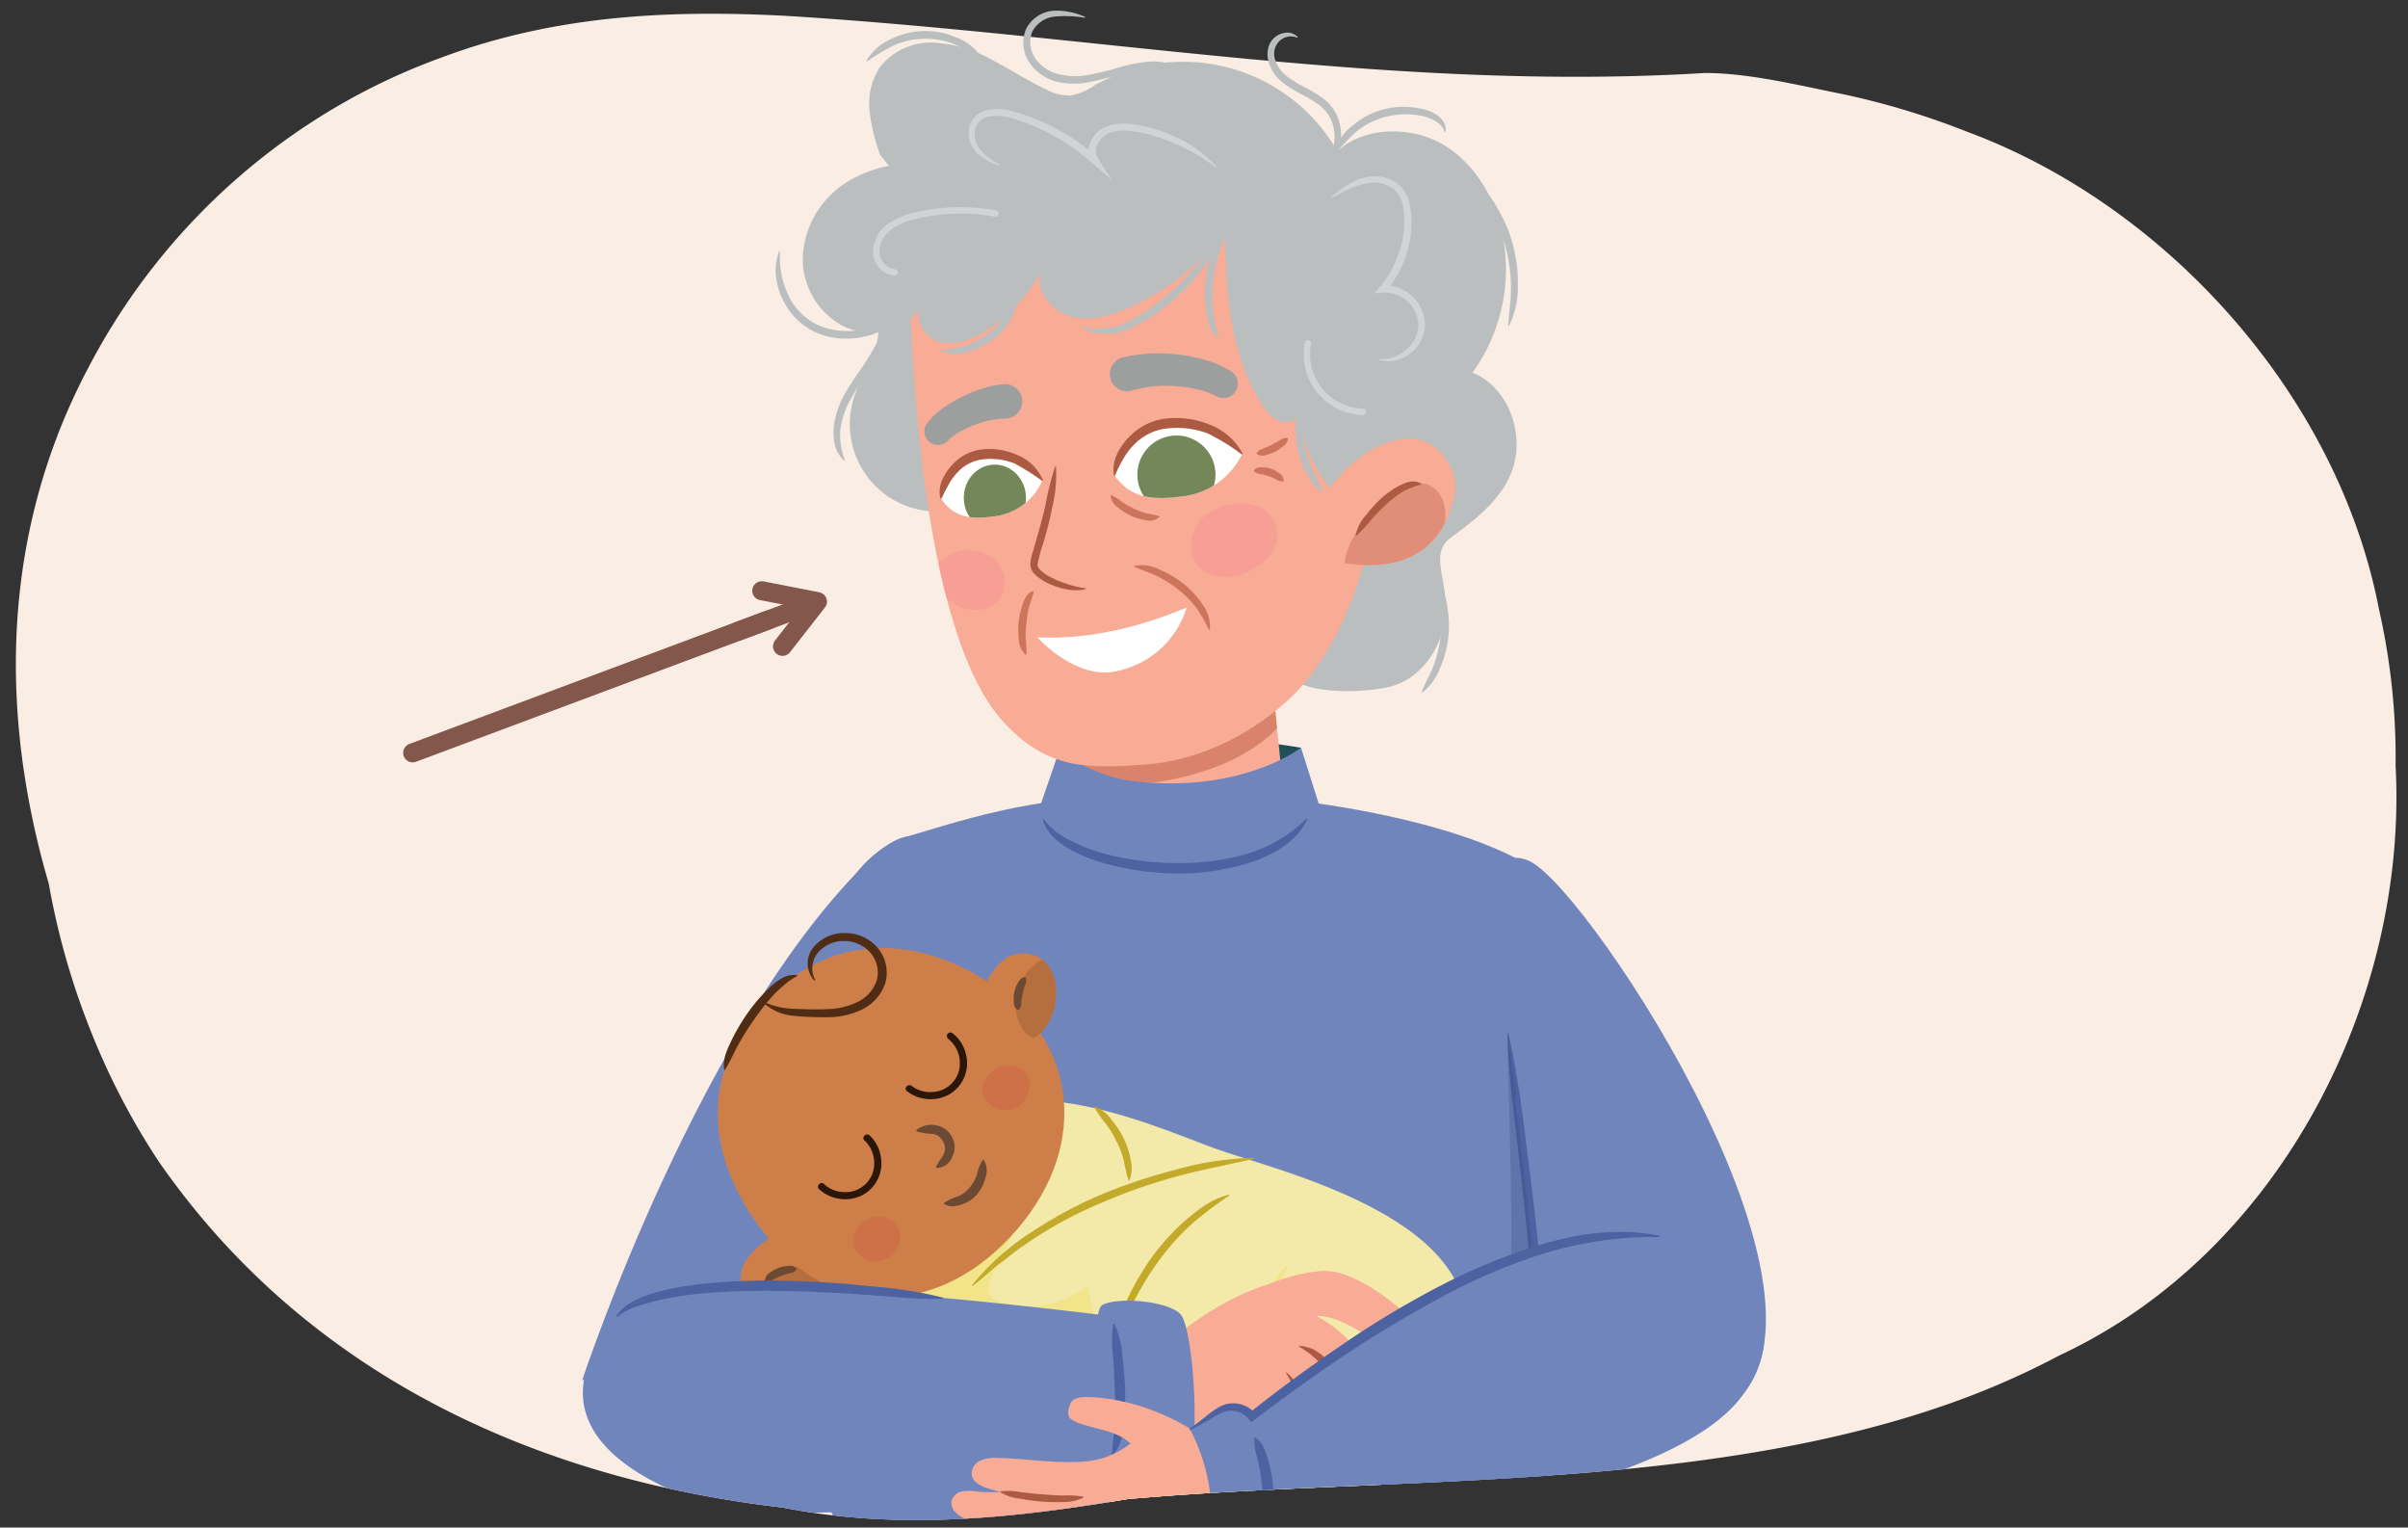 <svg xmlns="http://www.w3.org/2000/svg" xmlns:xlink="http://www.w3.org/1999/xlink" width="380" height="241" viewBox="0 0 380 241"><rect x="0" y="0" width="380" height="241" fill="#333333" stroke="none"/><defs><style>.cls-1{fill:#f9ede4;}.cls-2{fill:#7185bd;}.cls-3{fill:#fff;}.cls-4{fill:#f8ab95;}.cls-39,.cls-41,.cls-42,.cls-43,.cls-5{fill:none;}.cls-6{fill:#ce7f49;}.cls-7{clip-path:url(#clip-path);}.cls-8{clip-path:url(#clip-path-2);}.cls-9{fill:#394c7e;opacity:0.3;}.cls-10{fill:#1f4f59;}.cls-11{clip-path:url(#clip-path-3);}.cls-12{fill:#d9836d;}.cls-13{fill:#384d6f;}.cls-14{clip-path:url(#clip-path-4);}.cls-15{fill:#f39874;}.cls-16{fill:#4c62a1;}.cls-17{clip-path:url(#clip-path-5);}.cls-18{fill:#f3e9a8;}.cls-19{fill:#f2e488;}.cls-20{clip-path:url(#clip-path-6);}.cls-21{fill:#8e562f;opacity:0.4;}.cls-22{fill:#6b4932;}.cls-23{fill:#cf6549;opacity:0.5;}.cls-24{clip-path:url(#clip-path-7);}.cls-25{fill:#2c1607;}.cls-26{fill:#512c14;}.cls-27{fill:#c4aa2a;}.cls-28{fill:#ad5a42;}.cls-29{fill:#babebf;}.cls-30{clip-path:url(#clip-path-8);}.cls-31{fill:#f89f95;}.cls-32{clip-path:url(#clip-path-9);}.cls-33{fill:#748758;}.cls-34{fill:#cc755c;}.cls-35{fill:#d1d3d4;}.cls-36{clip-path:url(#clip-path-10);}.cls-37{fill:#e08e77;}.cls-38{clip-path:url(#clip-path-11);}.cls-39{stroke:#d1d3d4;stroke-width:1.016px;}.cls-39,.cls-41,.cls-42{stroke-linecap:round;}.cls-39,.cls-41,.cls-43{stroke-miterlimit:10;}.cls-40{fill:#9d9e9e;}.cls-41,.cls-42,.cls-43{stroke:#83574b;stroke-width:3px;}.cls-42{stroke-linejoin:round;}</style><clipPath id="clip-path"><path class="cls-1" d="M378.042,120.812C380,157.5,360,197.5,325.075,213.8a127.31,127.31,0,0,1-18.895,8.15C266.8,235.42,218.8,232.9,178,236.5c-4.5.749-9,1.437-13.508,1.989-13.522,1.657-27.109,2.1-40.959-.64a177.543,177.543,0,0,1-19.136-3.259C73,227.42,44.5,211.339,25,183.178a112.151,112.151,0,0,1-10.535-20.16,117.427,117.427,0,0,1-6.767-23.6,133.084,133.084,0,0,1-3.71-16.348c-3.508-21.935-1.024-44.3,9.944-65.043A102.768,102.768,0,0,1,55.863,15.288a100.256,100.256,0,0,1,13.371-6.05C87,2.5,105,1.5,124,2.5c49,3,96,12,145,9.018,7-.018,15,1.982,21.9,3.353a122.809,122.809,0,0,1,19.587,5.938C342,32.5,369,62.5,375.445,96.241A105.448,105.448,0,0,1,378.042,120.812Z"/></clipPath><clipPath id="clip-path-2"><path class="cls-2" d="M137.518,135.363c-27.084,25.963-45.636,82.389-45.636,82.389s16.365-4.714,27.6-9.2c13.716-5.478,34.157-22.562,35.3-22.965S157.971,115.757,137.518,135.363Z"/></clipPath><clipPath id="clip-path-3"><path class="cls-4" d="M199.965,99.61l3.338,32.717a57.911,57.911,0,0,1-17.925,5.448C174.485,138.994,170.92,133,170.92,133l-.334-23.7Z"/></clipPath><clipPath id="clip-path-4"><path class="cls-2" d="M245.222,139.671c-8.237-8.865-38.441-14.684-58.858-14.469s-28.225,2.214-43.155,6.767c-9.724,2.966-18.023,17.32-7.718,36.815-3.38,23.787-11.372,63.565-2.462,72.538s101.857,7.73,108.2.441.572-47.055-2.212-68.928C251.711,155.145,249.955,144.765,245.222,139.671Z"/></clipPath><clipPath id="clip-path-5"><path class="cls-5" d="M245.222,139.671c-8.237-8.865-38.441-14.684-58.858-14.469s-28.225,2.214-43.155,6.767c-9.724,2.966-18.023,17.32-7.718,36.815-.711,5-1.534,10.634-2.328,16.512-2.982,22.087-5.546,47.632-.134,56.026,7.67,11.9,97.394,18.247,108.2.441,5.011-8.258.572-47.055-2.212-68.928C251.711,155.145,249.955,144.765,245.222,139.671Z"/></clipPath><clipPath id="clip-path-6"><path class="cls-6" d="M126,194.773c-2.432-.859-5.109.615-6.942,2.461a7.783,7.783,0,0,0-1.854,2.662,5.06,5.06,0,0,0,1.481,5.549c1.783,1.455,4.382,1.466,6.6.8a8.619,8.619,0,0,0,4.016-2.405,5.2,5.2,0,0,0,1.315-4.382"/></clipPath><clipPath id="clip-path-7"><path class="cls-6" d="M155.344,160.5c-1.223-2.271-.18-5.143,1.363-7.238a7.766,7.766,0,0,1,2.344-2.242,5.06,5.06,0,0,1,5.711.608c1.712,1.538,2.123,4.1,1.8,6.4a8.622,8.622,0,0,1-1.758,4.338,5.2,5.2,0,0,1-4.126,1.975"/></clipPath><clipPath id="clip-path-8"><path class="cls-4" d="M218.337,62.564c.956,13.116-2.993,37.077-15.371,48.167-6.17,5.529-14.248,9.409-22.577,9.923-8.377.518-15.056,1.039-22.254-7C143.782,97.615,143.526,43.44,143.526,43.44s4.087-20,34.688-20.625C219.62,21.971,218.337,62.564,218.337,62.564Z"/></clipPath><clipPath id="clip-path-9"><path class="cls-3" d="M175.872,74.986a9.563,9.563,0,0,1,8.388-8.2,13.22,13.22,0,0,1,11.766,4.838,11.989,11.989,0,0,1-9.467,6.7C182.361,78.857,178.537,78.863,175.872,74.986Z"/></clipPath><clipPath id="clip-path-10"><path class="cls-4" d="M208.8,78.742c2.325-4.53,9.216-10.853,15.551-9.242,3.2.814,5.8,5.065,5.227,8.247-2.283,12.625-13.633,12.84-22.362,9.8"/></clipPath><clipPath id="clip-path-11"><path class="cls-3" d="M148.485,78.615c.326-3.435,3.283-6.692,6.66-6.944a10.249,10.249,0,0,1,9.364,4.119,9.551,9.551,0,0,1-7.52,5.67C153.651,81.907,150.61,81.906,148.485,78.615Z"/></clipPath></defs><g id="Guides_Delete_Me_" data-name="Guides (Delete Me)"><path class="cls-1" d="M378.042,120.812C380,157.5,360,197.5,325.075,213.8a127.31,127.31,0,0,1-18.895,8.15C266.8,235.42,218.8,232.9,178,236.5c-4.5.749-9,1.437-13.508,1.989-13.522,1.657-27.109,2.1-40.959-.64a177.543,177.543,0,0,1-19.136-3.259C73,227.42,44.5,211.339,25,183.178a112.151,112.151,0,0,1-10.535-20.16,117.427,117.427,0,0,1-6.767-23.6,133.084,133.084,0,0,1-3.71-16.348c-3.508-21.935-1.024-44.3,9.944-65.043A102.768,102.768,0,0,1,55.863,15.288a100.256,100.256,0,0,1,13.371-6.05C87,2.5,105,1.5,124,2.5c49,3,96,12,145,9.018,7-.018,15,1.982,21.9,3.353a122.809,122.809,0,0,1,19.587,5.938C342,32.5,369,62.5,375.445,96.241A105.448,105.448,0,0,1,378.042,120.812Z"/><g class="cls-7"><path class="cls-2" d="M137.518,135.363c-27.084,25.963-45.636,82.389-45.636,82.389s16.365-4.714,27.6-9.2c13.716-5.478,34.157-22.562,35.3-22.965S157.971,115.757,137.518,135.363Z"/><g class="cls-8"><path class="cls-9" d="M151.517,175.914s-6.014,33.25-14.373,43.043,8.012,1.252,8.012,1.252l9.611-33Z"/></g><path class="cls-10" d="M167.167,118.375a95.2,95.2,0,0,1,18.714-1.926,107.539,107.539,0,0,1,19.43,1.523s-6.123,7.095-18.947,7.23S167.167,118.375,167.167,118.375Z"/><path class="cls-4" d="M199.965,99.61l3.338,32.717a57.911,57.911,0,0,1-17.925,5.448C174.485,138.994,170.92,133,170.92,133l-.334-23.7Z"/><g class="cls-11"><path class="cls-12" d="M202.307,113.924s-4.353,6.747-18.642,9.3c-11.785,2.109-19.095-7.925-19.095-7.925l34.822-14.588Z"/></g><path class="cls-13" d="M142.026,240.939c7.763-1.418,15.542-1.289,23.318-1.514,7.775-.2,15.552-.3,23.329-.414,7.777-.047,15.555-.1,23.333-.065,3.889.016,7.778-.018,11.668.075a99.26,99.26,0,0,1,11.676.932l0,.4a99.279,99.279,0,0,1-11.655,1.179c-3.887.174-7.775.223-11.663.322-7.776.2-15.553.31-23.33.427-7.777.051-15.554.117-23.332.079-7.779-.06-15.554.233-23.345-1.02Z"/><path class="cls-2" d="M132.982,236.845l.019,8.7s9.978,7.57,54.036,7.1,52.906-6.5,52.906-6.5l.15-9.243Z"/><path class="cls-2" d="M241.483,135.91c9.672,4.825,54.362,72.977,30.034,87-22.308,12.856-45.088-64.109-45.088-64.109S231.811,131.085,241.483,135.91Z"/><path class="cls-2" d="M245.222,139.671c-8.237-8.865-38.441-14.684-58.858-14.469s-28.225,2.214-43.155,6.767c-9.724,2.966-18.023,17.32-7.718,36.815-3.38,23.787-11.372,63.565-2.462,72.538s101.857,7.73,108.2.441.572-47.055-2.212-68.928C251.711,155.145,249.955,144.765,245.222,139.671Z"/><g class="cls-14"><path class="cls-15" d="M167.681,125.916s5.1,11.669,18.422,11.529,18.769-13.208,18.769-13.208Z"/></g><path class="cls-2" d="M167.167,118.375a25.7,25.7,0,0,0,10.487,4.7,51.278,51.278,0,0,0,5.179.476c.026,0,.051,0,.078,0v0c14.52.572,22.4-5.587,22.4-5.587l2.784,8.806s-5.7,10.494-21.992,10.667-22.205-9.558-22.205-9.558Z"/><path class="cls-16" d="M206.276,129.341a11.283,11.283,0,0,1-3.941,4.351,21.406,21.406,0,0,1-5.354,2.494,37.34,37.34,0,0,1-11.572,1.614,42.874,42.874,0,0,1-11.535-1.722,23.9,23.9,0,0,1-5.418-2.3,11.87,11.87,0,0,1-2.348-1.845,6.578,6.578,0,0,1-1.535-2.552.1.1,0,0,1,.069-.124.1.1,0,0,1,.11.039l0,0a11.272,11.272,0,0,0,4.314,3.385,27.115,27.115,0,0,0,5.209,2,45.052,45.052,0,0,0,11.15,1.484,38.679,38.679,0,0,0,11.119-1.382,22.7,22.7,0,0,0,5.107-2.18,21.659,21.659,0,0,0,4.46-3.379.1.1,0,0,1,.142,0A.1.1,0,0,1,206.276,129.341Z"/><path class="cls-16" d="M238.046,163.106q.555,2.43.98,4.876c.3,1.629.572,3.262.816,4.9.486,3.274.876,6.561,1.3,9.844.821,6.569,1.585,13.148,2.221,19.745.573,6.6,1.025,13.22,1.155,19.863a99.366,99.366,0,0,1-.235,9.982,33.334,33.334,0,0,1-.759,4.973,10.426,10.426,0,0,1-2.115,4.633l-.021.022-.006,0a6.824,6.824,0,0,1-1.337.781.1.1,0,0,1-.094-.174l.008-.006a10.323,10.323,0,0,0,1.114-.968l-.027.026a11.3,11.3,0,0,0,1.472-4.517c.232-1.607.372-3.233.466-4.868.179-3.27.194-6.563.1-9.855-.192-6.587-.72-13.173-1.342-19.748-.567-6.581-1.263-13.154-2.016-19.723l-1.144-9.853c-.174-1.645-.327-3.292-.445-4.945q-.209-2.474-.282-4.966a.1.1,0,0,1,.2-.025Z"/><g class="cls-17"><path class="cls-9" d="M225.244,251.278s-2.1-5.454,4.2-12.7c12.336-14.214,8.5-52.81,8.5-75.455-.275,2.152,6.36,36.111,6.36,36.111s3.717,34.029,2.883,34.459S225.244,251.278,225.244,251.278Z"/></g><path class="cls-18" d="M145.363,184.384s-12.512,27.167,26.5,50.818c30.43,18.449,53.578-.994,58.978-21.875s-29.112-28.483-39.246-32.178S153.448,164.493,145.363,184.384Z"/><path class="cls-19" d="M230.839,213.327c-5.4,20.881-28.548,40.324-58.978,21.875-39.01-23.651-26.5-50.818-26.5-50.818s13.015,3.772,15.053,8.609c-1.274,4.781-6.9,10.74-3.086,12.246,7.627,3.012,14.346-2.329,14.346-2.329s3.506,25.168,18.059,24.738c5.4-19.221,13.416-28.546,13.478-27.976s-11.844,23.572-1.76,31.5S230.839,213.327,230.839,213.327Z"/><path class="cls-6" d="M126,194.773c-2.432-.859-5.109.615-6.942,2.461a7.783,7.783,0,0,0-1.854,2.662,5.06,5.06,0,0,0,1.481,5.549c1.783,1.455,4.382,1.466,6.6.8a8.619,8.619,0,0,0,4.016-2.405,5.2,5.2,0,0,0,1.315-4.382"/><g class="cls-20"><path class="cls-21" d="M118.4,205.205c1.408-4.08,6.479-6.62,10.464-4.683a3.9,3.9,0,0,1,1.6,1.376,3.175,3.175,0,0,1,.974,3.405,3.133,3.133,0,0,1-3.894,1.92,4.233,4.233,0,0,0-4.293,1.3C121.036,210.748,117.464,207.92,118.4,205.205Z"/><path class="cls-22" d="M125.667,200.331c-.457.526-.837.466-1.243.59a10.58,10.58,0,0,0-1.159.389,10.234,10.234,0,0,0-1.122.488,2.02,2.02,0,0,1-1.316.4l-.114-.115a1.473,1.473,0,0,1,.788-1.286,5.454,5.454,0,0,1,1.282-.735,5.323,5.323,0,0,1,1.444-.325c.482-.025,1.006-.14,1.448.429Z"/></g><path class="cls-6" d="M121.9,196.134c-10.018-11.715-12.093-25.316-2.069-37.025s24.138-12.3,36.9-3.662c12.454,8.432,15.728,24.546,3.785,38.5S131.889,207.82,121.9,196.134Z"/><path class="cls-23" d="M155.988,174.064c-1.1-1.022-1.489-2.657-.073-4.416,2.547-3.165,7.946-1.244,6.3,3.054A3.794,3.794,0,0,1,155.988,174.064Z"/><path class="cls-23" d="M135.539,197.949c-1.1-1.022-1.489-2.657-.073-4.416,2.547-3.165,7.946-1.244,6.3,3.053A3.793,3.793,0,0,1,135.539,197.949Z"/><path class="cls-6" d="M155.344,160.5c-1.223-2.271-.18-5.143,1.363-7.238a7.766,7.766,0,0,1,2.344-2.242,5.06,5.06,0,0,1,5.711.608c1.712,1.538,2.123,4.1,1.8,6.4a8.622,8.622,0,0,1-1.758,4.338,5.2,5.2,0,0,1-4.126,1.975"/><g class="cls-24"><path class="cls-21" d="M164.481,151.382c-3.815,2.02-5.543,7.422-3.015,11.061a3.9,3.9,0,0,0,1.6,1.366,3.174,3.174,0,0,0,3.515.437,3.131,3.131,0,0,0,1.3-4.142,4.232,4.232,0,0,1,.624-4.442C170.363,153.132,167.019,150.038,164.481,151.382Z"/><path class="cls-22" d="M160.625,159.346c-.63-.349-.6-.885-.647-1.366a4.988,4.988,0,0,1,.628-2.856c.235-.423.465-.9,1.149-.977l.131.1a2.019,2.019,0,0,1-.195,1.362,10.215,10.215,0,0,0-.31,1.184,10.691,10.691,0,0,0-.205,1.2,1.9,1.9,0,0,1-.391,1.32Z"/></g><path class="cls-22" d="M155.257,183.014a3.149,3.149,0,0,1,.242,2.777,6.344,6.344,0,0,1-1.277,2.595,5.276,5.276,0,0,1-2.439,1.634,4.991,4.991,0,0,1-1.4.3,2.716,2.716,0,0,1-1.4-.368l0-.192a9.624,9.624,0,0,1,2.284-1.047,4.666,4.666,0,0,0,1.753-1.349,6.347,6.347,0,0,0,1.123-1.978,7.541,7.541,0,0,1,.926-2.364Z"/><path class="cls-22" d="M144.6,178.29a3.882,3.882,0,0,1,4.424-.251,3.946,3.946,0,0,1,1.143,1.229,3.543,3.543,0,0,1,.483,1.66,3.355,3.355,0,0,1-.405,1.647,2.685,2.685,0,0,1-2.47,1.7l-.085-.173a13.1,13.1,0,0,1,.7-1.146,4.52,4.52,0,0,0,.578-.976,2.028,2.028,0,0,0-.161-1.9,2.218,2.218,0,0,0-1.583-1.188,8.923,8.923,0,0,1-2.588-.411Z"/><path class="cls-25" d="M136.435,179.932a4.962,4.962,0,0,1,1.2,5.341,4.55,4.55,0,0,1-4.644,2.791,4.619,4.619,0,0,1-2.938-1.251c-.524-.5-1.324.294-.8.8a6.1,6.1,0,0,0,6.744.993,5.663,5.663,0,0,0,3.031-5.889,5.792,5.792,0,0,0-1.8-3.583c-.538-.488-1.339.309-.8.8Z"/><path class="cls-25" d="M143.106,172.139a6.092,6.092,0,0,0,6.791.466,5.7,5.7,0,0,0,2.543-6.242,5.813,5.813,0,0,0-2.167-3.388.569.569,0,0,0-.773.2.58.58,0,0,0,.2.773,4.944,4.944,0,0,1,1.571,5.2,4.543,4.543,0,0,1-4.35,3.145,4.633,4.633,0,0,1-3.019-.955c-.561-.451-1.365.343-.8.8Z"/><path class="cls-26" d="M120.582,158.088a12.153,12.153,0,0,0,4.9,1.079c1.685.068,3.452.123,5.129.041a11.493,11.493,0,0,0,4.742-1.138,5.863,5.863,0,0,0,3-3.384,4.757,4.757,0,0,0-.908-4.266,5.468,5.468,0,0,0-4.052-1.952,5.352,5.352,0,0,0-4.193,1.687,3.91,3.91,0,0,0-.576,4.428.089.089,0,0,1-.031.12.092.092,0,0,1-.1-.012,4,4,0,0,1-.134-5.226,6.288,6.288,0,0,1,5.071-2.261,6.689,6.689,0,0,1,5.085,2.351,6.149,6.149,0,0,1,1.206,5.531,7.213,7.213,0,0,1-3.726,4.2,12.267,12.267,0,0,1-5.326,1.193c-.892.027-1.775,0-2.648-.028s-1.749-.07-2.635-.176a8.11,8.11,0,0,1-4.9-2.051.088.088,0,0,1,0-.124A.09.09,0,0,1,120.582,158.088Z"/><path class="cls-26" d="M114.273,168.712c-.259-1.757.574-3.307,1.263-4.764a31.723,31.723,0,0,1,2.514-4.215,26.893,26.893,0,0,1,3.211-3.744,11.326,11.326,0,0,1,1.97-1.563,3.7,3.7,0,0,1,2.494-.578.089.089,0,0,1,.027.165l-.014.008a10.024,10.024,0,0,0-1.89,1.305,16.517,16.517,0,0,0-1.695,1.559,34.165,34.165,0,0,0-2.943,3.67,44.719,44.719,0,0,0-2.546,3.989c-.784,1.389-1.36,2.78-2.22,4.193l-.005.009a.091.091,0,0,1-.124.03A.1.1,0,0,1,114.273,168.712Z"/><path class="cls-27" d="M197.857,182.832l-6.057,1.322c-2.015.43-4.023.887-6.011,1.424a88.113,88.113,0,0,0-11.648,4.05,67.278,67.278,0,0,0-10.893,5.72l-2.542,1.738c-.83.6-1.612,1.268-2.428,1.89-1.688,1.189-3.12,2.661-4.794,3.918l-.108-.1a39.057,39.057,0,0,1,9.287-8.329,68.41,68.41,0,0,1,11-5.953,87.674,87.674,0,0,1,11.851-3.965,48.632,48.632,0,0,1,12.328-1.862Z"/><path class="cls-27" d="M194.015,188.621a55.589,55.589,0,0,0-6.116,4.633,39.741,39.741,0,0,0-5.076,5.716c-.732,1.048-1.485,2.082-2.117,3.2-.691,1.079-1.277,2.219-1.874,3.355s-1.06,2.337-1.634,3.489a34.961,34.961,0,0,1-1.68,3.512l-.141-.045a26.651,26.651,0,0,1,.954-3.811c.491-1.213.945-2.446,1.53-3.62a43.336,43.336,0,0,1,3.981-6.794,36.207,36.207,0,0,1,5.333-5.815c2-1.689,4.161-3.356,6.788-3.955Z"/><path class="cls-27" d="M172.79,174.588a5.858,5.858,0,0,1,2.653,2.122,14.981,14.981,0,0,1,1.87,2.862,12.387,12.387,0,0,1,1.085,3.261,5.522,5.522,0,0,1-.173,3.405l-.147-.008a28.216,28.216,0,0,1-.736-3.165,14.205,14.205,0,0,0-1.119-2.955,18.8,18.8,0,0,0-1.641-2.73A16.555,16.555,0,0,1,172.7,174.7Z"/><path class="cls-2" d="M101.892,204.874c9.389-5.965,81.05,3.737,81.05,3.737l.544,21.5s-54.407,15.1-77.181,5.154S92.5,210.839,101.892,204.874Z"/><path class="cls-16" d="M97.266,207.624a6.7,6.7,0,0,1,2.538-2.252c.5-.239,1-.525,1.524-.729s1.048-.4,1.579-.576a42.37,42.37,0,0,1,6.519-1.331c2.191-.315,4.39-.461,6.59-.6l3.3-.082c1.1-.036,2.2-.051,3.3-.015,2.2.051,4.394.082,6.582.239,2.191.119,4.381.261,6.561.49s4.37.358,6.536.695a63.644,63.644,0,0,1,6.464,1.25.1.1,0,0,1,.073.122.1.1,0,0,1-.1.075c-4.417.135-8.737-.434-13.09-.694-2.173-.189-4.35-.255-6.524-.363-2.174-.138-4.348-.149-6.522-.181q-1.631-.052-3.257-.008l-3.256.054c-2.162.133-4.33.207-6.474.473a50.157,50.157,0,0,0-6.351,1.109c-.509.154-1.027.281-1.543.423s-1.005.333-1.514.5a8.715,8.715,0,0,0-2.761,1.5l-.023.022a.1.1,0,0,1-.151-.118Z"/><path class="cls-4" d="M199.7,202.772c3.291-1.283,7.671-2.584,10.609-2.164,4.827.691,13.612,7.12,15.907,12.481.812,1.894-1.444,5.4-4.431,2.511-3.1-3-9.309-7.777-13.624-8-.153-.008-.3.019-.45.02,7.734,3.956,11.607,13.289,11.657,19.3.027,3.252-3.319,3.58-4,2.982-2.259-1.989-2.809-8.619-4.96-10.619a8.167,8.167,0,0,1-.017,1.352c-.473,4.575-5.521,11.194-10.23,11.171a3.039,3.039,0,0,1-1.858-.69c-.7.521-2.06,1.4-4.152-.216-1.6-1.24-.289-3.63.881-5.106-.631.921-6.079,3.929-11.2-.664-2.2-1.976-2.639-7.03-2.773-10.081C181.034,214.564,189.866,205.894,199.7,202.772Z"/><path class="cls-28" d="M211.093,220.111a6.857,6.857,0,0,0-.839-4.129c-.137-.265-.258-.561-.427-.827-.191-.241-.385-.485-.576-.728a6.109,6.109,0,0,0-.648-.649c-.225-.192-.481-.341-.71-.5a4.058,4.058,0,0,0-1.37-.661,9.131,9.131,0,0,0-1.059-.25,2.746,2.746,0,0,0-.417-.047h-.025a.057.057,0,0,0-.054.055.057.057,0,0,0,.022.048l1.159.778a6.536,6.536,0,0,1,1.126.877c.2.174.4.354.6.535a5.461,5.461,0,0,1,.56.622c.184.212.37.422.551.629.153.233.3.464.445.687a3.4,3.4,0,0,1,.364.676,4.475,4.475,0,0,1,.266.64,5.194,5.194,0,0,1,.246,1.02,3.287,3.287,0,0,1,.038.405A6.3,6.3,0,0,0,211.093,220.111Z"/><path class="cls-28" d="M198.3,231.115a2.791,2.791,0,0,0,.726.439,19.312,19.312,0,0,0,4.56-4.724,10.322,10.322,0,0,0,1.42-2.764,10.007,10.007,0,0,0,.326-1.593,5.781,5.781,0,0,0,.008-1.565,4.637,4.637,0,0,0-.289-1.4c-.069-.214-.126-.423-.2-.617q-.15-.268-.29-.52a5.468,5.468,0,0,0-1.071-1.408,5.324,5.324,0,0,0-.473-.444l-.088.069.313.551c.1.173.221.385.358.628a7.812,7.812,0,0,1,.352.88q.091.245.189.509c.035.186.071.379.109.577a4.931,4.931,0,0,1,.14,1.263,5.735,5.735,0,0,1-.086,1.367,8.689,8.689,0,0,1-.321,1.389,11.685,11.685,0,0,1-1.185,2.554,15.683,15.683,0,0,1-3.124,3.677Z"/><path class="cls-28" d="M198.372,223.7l-3.6,2.258a3.4,3.4,0,0,0-1.094,2.2C193.681,228.21,198.372,223.7,198.372,223.7Z"/><path class="cls-2" d="M173.909,205.918c-2.037,1.283-1.531,26.2,1.734,28.309s8.209.893,11.155-1.036,1.694-23.706-.554-25.9S175.947,204.635,173.909,205.918Z"/><path class="cls-16" d="M175.87,208.913A13.5,13.5,0,0,1,177.126,214c.224,1.726.348,3.465.426,5.21a39.256,39.256,0,0,1-.177,5.26,18.7,18.7,0,0,1-.436,2.629,12.03,12.03,0,0,1-.494,1.266,6.206,6.206,0,0,1-.795,1.126.1.1,0,0,1-.145.008.1.1,0,0,1-.034-.076V229.4a12.35,12.35,0,0,1,.114-1.3c.019-.429.072-.839.123-1.249s.074-.834.131-1.246.058-.84.088-1.259c.064-1.685.075-3.385-.008-5.09-.045-1.705-.15-3.412-.253-5.124a18.08,18.08,0,0,1,.007-5.194.106.106,0,0,1,.126-.083A.115.115,0,0,1,175.87,208.913Z"/><path class="cls-4" d="M156.092,249.443c-.457-.59.015-1.794.669-2.156a4.5,4.5,0,0,1,1.849-.4c-3.486-.433-6.315-1.213-7.452-2.393-.768-.794.032-2.178.535-2.6a3.568,3.568,0,0,1,2.757-.369,27.494,27.494,0,0,0,6.747-.034c-.954-.085-1.907-.188-2.856-.317a20.36,20.36,0,0,1-6.162-1.629,4.459,4.459,0,0,1-1.525-1.088,2.011,2.011,0,0,1-.47-1.76,2.166,2.166,0,0,1,1.73-1.412,7.919,7.919,0,0,1,2.336.046,20.4,20.4,0,0,0,3.607.029c-.572-.146-1.143-.3-1.71-.462-1.234-.356-2.667-1-2.817-2.278a2.312,2.312,0,0,1,1.424-2.207,6.042,6.042,0,0,1,2.743-.391c4.327.108,6.721.617,11.049.65,4.053.031,6.6-.529,9.86-2.914-1.9-1.819-4.481-2.092-6.991-2.872a7.8,7.8,0,0,1-2.347-.955c-.686-.5-.548-1.374-.266-2.181.337-.96.857-1.6,4.645-1.236,9.377.909,16.81,6.1,18.153,7.94l.58,15.171a16.379,16.379,0,0,0-4.408,1.243c-5.778,2.842-7.464,4.606-12.56,5.558a48.473,48.473,0,0,1-14.931.63C159.039,250.953,157.188,250.854,156.092,249.443Z"/><path class="cls-28" d="M157.873,235.288a10.709,10.709,0,0,1,3.312.145c1.085.118,2.168.243,3.252.323q1.625.145,3.248.194a15.594,15.594,0,0,1,3.283.173l.024.139a6.869,6.869,0,0,1-3.3.712,29.983,29.983,0,0,1-3.353-.07c-1.111-.1-2.216-.244-3.31-.449a7.721,7.721,0,0,1-3.19-1.03Z"/><path class="cls-2" d="M199,242.355c19.929-.71,65.886-7.495,76.208-22.53,4.9-7.135,3.854-12.786-.984-17.519-17.68-17.3-43.695-2.042-76.647,21.146C198.02,228.235,194.814,234.921,199,242.355Z"/><path class="cls-2" d="M191.541,244.862c-.52-3,.748-10.958-3.787-19.432,2.213-1.092,6.918-5.429,9.826-1.978,5.961,8.971,3.142,19.107,3.142,19.107A11.1,11.1,0,0,1,191.541,244.862Z"/><path class="cls-16" d="M198.117,226.831c1.185.736,1.485,1.959,1.869,3.069a19.87,19.87,0,0,1,.781,3.474,22.292,22.292,0,0,1,.151,3.539,15.472,15.472,0,0,1-.122,1.761,4.561,4.561,0,0,1-.663,1.706.12.12,0,0,1-.165.034.149.149,0,0,1-.044-.053,8.61,8.61,0,0,1-.538-3.425c-.066-1.122-.192-2.233-.328-3.339s-.327-2.2-.564-3.288a10.482,10.482,0,0,1-.559-3.373v-.015a.118.118,0,0,1,.181-.09Z"/><path class="cls-16" d="M187.77,225.407c.7-.513,1.47-1.113,2.193-1.681a20.776,20.776,0,0,1,2.319-1.683,4.57,4.57,0,0,1,5.835.992l-.955-.12c4.689-3.74,9.538-7.283,14.5-10.66a146.161,146.161,0,0,1,15.449-9.3,92.215,92.215,0,0,1,16.749-6.8c5.79-1.666,12.029-2.413,17.96-1.194a.105.105,0,0,1-.021.209,59.2,59.2,0,0,0-17.532,2.4,90.667,90.667,0,0,0-16.388,6.86c-5.239,2.807-10.367,5.844-15.328,9.15-4.977,3.283-9.8,6.806-14.558,10.408l-.52.394-.435-.514a3.735,3.735,0,0,0-1.943-1.212,3.858,3.858,0,0,0-2.378.285c-.765.332-1.568.894-2.385,1.338a26.019,26.019,0,0,1-2.521,1.331.1.1,0,0,1-.1-.167Z"/></g><path class="cls-29" d="M147.361,80.685a13.777,13.777,0,0,1-12.6-17.957c.76-2.383,2.154-4.515,3.057-6.848s1.261-5.1-.024-7.245l13.381-6.078Z"/><path class="cls-29" d="M138.891,24.405a29.153,29.153,0,0,1-1.67-6.906,10.563,10.563,0,0,1,1.563-6.808,10.171,10.171,0,0,1,8.509-3.961,21,21,0,0,1,9.287,2.738c2.893,1.5,5.625,3.3,8.579,4.674a7.5,7.5,0,0,0,3.847.923,9.952,9.952,0,0,0,3.756-1.611,28.063,28.063,0,0,1,38.278,10.4c4.068-3.814,11.279-3.971,16.188-1.326s8.172,7.745,9.574,13.142a27.843,27.843,0,0,1-4.42,23.106c5.091,2.087,7.762,8.275,6.725,13.679s-5.657,9.078-10.1,12.325c-3.852,2.816.045,7.124-1.077,13.462-.838,4.731-4.148,9.114-8.84,10.153s-14.51,1.292-16.879-2.888"/><path class="cls-4" d="M218.337,62.564c.956,13.116-2.993,37.077-15.371,48.167-6.17,5.529-14.248,9.409-22.577,9.923-8.377.518-15.056,1.039-22.254-7C143.782,97.615,143.526,43.44,143.526,43.44s4.087-20,34.688-20.625C219.62,21.971,218.337,62.564,218.337,62.564Z"/><g class="cls-30"><path class="cls-31" d="M188.477,83.656c1.431-3.28,5.229-4.535,8.6-4.154a4.932,4.932,0,0,1,3.974,7.081,5.81,5.81,0,0,1-2.532,2.605,7.986,7.986,0,0,1-7.184,1.59C188.255,89.889,187.281,86.4,188.477,83.656Z"/><path class="cls-31" d="M148.962,88.036a6.769,6.769,0,0,1,6.96-.5,4.886,4.886,0,0,1,2.25,6.253,4.32,4.32,0,0,1-4.313,2.4C150.078,96.566,144.984,91.038,148.962,88.036Z"/></g><path class="cls-28" d="M166.642,73.65a21.468,21.468,0,0,1-.584,6.357,56.273,56.273,0,0,1-1.579,6.189,17.051,17.051,0,0,0-.752,2.91,1.471,1.471,0,0,0,.56.927,6.348,6.348,0,0,0,1.181.85,16.153,16.153,0,0,0,2.8,1.206,15.6,15.6,0,0,0,3.017.723.076.076,0,0,1,.069.082.079.079,0,0,1-.058.067,7.649,7.649,0,0,1-3.251-.036,11.264,11.264,0,0,1-3.084-1.124,7.321,7.321,0,0,1-1.412-.962,2.472,2.472,0,0,1-.958-1.754,7.007,7.007,0,0,1,.3-1.7l.441-1.539c.6-2.02,1.16-4.03,1.636-6.074a44.451,44.451,0,0,1,1.534-6.143.077.077,0,0,1,.148.02Z"/><path class="cls-3" d="M175.872,74.986a9.563,9.563,0,0,1,8.388-8.2,13.22,13.22,0,0,1,11.766,4.838,11.989,11.989,0,0,1-9.467,6.7C182.361,78.857,178.537,78.863,175.872,74.986Z"/><g class="cls-32"><circle class="cls-33" cx="185.65" cy="74.877" r="6.168"/></g><path class="cls-28" d="M175.776,74.976a5.692,5.692,0,0,1,.507-3.35,9.936,9.936,0,0,1,2.005-2.791,9.494,9.494,0,0,1,6.23-2.848,14.1,14.1,0,0,1,6.659,1.124,9.836,9.836,0,0,1,4.921,4.45.1.1,0,0,1-.143.127,33.037,33.037,0,0,0-5.329-3.289,13.709,13.709,0,0,0-6.021-.839,8.453,8.453,0,0,0-5.34,2.3,10.308,10.308,0,0,0-1.887,2.345A20.949,20.949,0,0,0,175.967,75a.1.1,0,0,1-.13.054A.105.105,0,0,1,175.776,74.976Z"/><path class="cls-29" d="M224.256,70.336a7.584,7.584,0,0,0-9.442,3.375,27.328,27.328,0,0,1-1.2,2.54,2.665,2.665,0,0,1-2.3,1.372,3.364,3.364,0,0,1-2.2-1.612A20.9,20.9,0,0,1,205.105,64.5c.251,1.326-1.371,2.4-2.69,2.114a5.38,5.38,0,0,1-3.036-2.521c-5.307-7.791-5.874-17.769-6.123-27.192a41.4,41.4,0,0,1-14.987,11.615c-2.861,1.282-6.067,2.239-9.108,1.476s-5.682-3.793-5.026-6.858a24.755,24.755,0,0,1-8.943,9.272c-2,1.2-4.357,2.126-6.634,1.619s-4.2-2.97-3.4-5.159A10.134,10.134,0,0,1,132.966,51.4a12.015,12.015,0,0,1-6.273-11.111,14.814,14.814,0,0,1,6.508-11.27,19.419,19.419,0,0,1,12.857-3.058S174.191,10.4,195.07,19.116,224.346,69.5,224.346,69.5"/><path class="cls-34" d="M179.03,89.263a6.438,6.438,0,0,1,4.157.685,16.141,16.141,0,0,1,3.627,2.19,14.143,14.143,0,0,1,2.881,3.131,5.762,5.762,0,0,1,1.228,4.045l-.147.021A26.876,26.876,0,0,0,188.8,95.9a15.473,15.473,0,0,0-2.758-2.8,18.492,18.492,0,0,0-3.321-2.146c-1.195-.6-2.416-.927-3.7-1.533Z"/><path class="cls-34" d="M163.124,93.351c-.119.479-.221.832-.349,1.227s-.273.767-.372,1.17a17.921,17.921,0,0,0-.422,2.468,17.035,17.035,0,0,0-.122,2.5,21.619,21.619,0,0,1,.138,2.536l-.133.067a3.462,3.462,0,0,1-1.091-2.516,12.288,12.288,0,0,1,.578-5.373,6.925,6.925,0,0,1,.558-1.27,1.988,1.988,0,0,1,1.116-.92Z"/><path class="cls-34" d="M198.312,71.492c.363-.567.781-.589,1.184-.776s.793-.346,1.172-.55c.391-.181.766-.394,1.145-.607a2.134,2.134,0,0,1,1.325-.491l.1.107a1.634,1.634,0,0,1-.8,1.273,6.18,6.18,0,0,1-2.605,1.314,1.573,1.573,0,0,1-1.5-.123Z"/><path class="cls-34" d="M197.9,74.229c.36-.564.872-.5,1.329-.508a4.266,4.266,0,0,1,2.612.924,1.358,1.358,0,0,1,.722,1.223l-.11.1a2.024,2.024,0,0,1-1.207-.411,7.244,7.244,0,0,0-1.04-.436,7.388,7.388,0,0,0-1.085-.3,1.89,1.89,0,0,1-1.2-.439Z"/><path class="cls-3" d="M187.267,95.854c-7.541,3.114-15.32,5.068-23.575,4.692,0,0,6.11,6.887,12.632,5.315A14.576,14.576,0,0,0,187.267,95.854Z"/><path class="cls-35" d="M191.967,26.5A30.971,30.971,0,0,0,181.1,21.153c-1.951-.443-4.022-.836-5.794-.242a3.4,3.4,0,0,0-2,1.653,2.364,2.364,0,0,0-.069,2.358l2.2,3.473-3.111-2.71a34.929,34.929,0,0,0-6.079-4.292,32.124,32.124,0,0,0-6.874-2.826,7.149,7.149,0,0,0-3.485-.155,2.643,2.643,0,0,0-2.044,2.207,4.076,4.076,0,0,0,.986,3.171,9.272,9.272,0,0,0,2.972,2.15.075.075,0,0,1-.053.139,7.656,7.656,0,0,1-3.425-1.816,4.554,4.554,0,0,1-1.439-3.766,3.458,3.458,0,0,1,.876-1.982,3.821,3.821,0,0,1,1.85-1.108,8.164,8.164,0,0,1,4.023.107,33.178,33.178,0,0,1,7.173,2.852,31.838,31.838,0,0,1,6.317,4.424l-.909.763a3.539,3.539,0,0,1,.066-3.544,4.569,4.569,0,0,1,2.665-2.168,8.154,8.154,0,0,1,3.286-.288,21.778,21.778,0,0,1,3.124.572,23.923,23.923,0,0,1,5.847,2.334,19.7,19.7,0,0,1,4.861,3.928.076.076,0,0,1-.006.106A.077.077,0,0,1,191.967,26.5Z"/><path class="cls-35" d="M210.041,31.115a17.637,17.637,0,0,1,2.936-2.15,8.231,8.231,0,0,1,3.575-1.14,6,6,0,0,1,3.743.956,5.567,5.567,0,0,1,2.133,3.253,12.461,12.461,0,0,1,.308,3.739,16.945,16.945,0,0,1-4.052,10.183L218.191,45a6.429,6.429,0,0,1,6.688,6.535,5.87,5.87,0,0,1-2.514,4.356,5.488,5.488,0,0,1-4.763.892.075.075,0,0,1-.048-.095.074.074,0,0,1,.077-.051,5.8,5.8,0,0,0,4.212-1.422,5.383,5.383,0,0,0,2-3.739,5.335,5.335,0,0,0-5.55-5.32l-1.409.141L217.8,45.2a16.786,16.786,0,0,0,3.193-6.089,15.639,15.639,0,0,0,.591-3.407,11.354,11.354,0,0,0-.228-3.4,4.487,4.487,0,0,0-1.669-2.661,5.023,5.023,0,0,0-3.087-.816,9.314,9.314,0,0,0-3.285.813c-1.073.457-2.112,1.051-3.191,1.591a.075.075,0,0,1-.1-.033A.076.076,0,0,1,210.041,31.115Z"/><path class="cls-29" d="M209.41,25.8a8.836,8.836,0,0,0,1.114-3.214,6.985,6.985,0,0,0-.3-3.264,5.906,5.906,0,0,0-1.875-2.616,17.092,17.092,0,0,0-2.929-1.808,18.292,18.292,0,0,1-3.116-1.973,6.2,6.2,0,0,1-2.128-3.217A4.413,4.413,0,0,1,200.11,7.7a3.144,3.144,0,0,1,2.88-2.545,2.2,2.2,0,0,1,1.785.677.076.076,0,0,1-.008.107.078.078,0,0,1-.085.01,2.551,2.551,0,0,0-2.9.656,2.836,2.836,0,0,0-.553,2.823,5.232,5.232,0,0,0,1.833,2.59,17.214,17.214,0,0,0,2.936,1.8,17.759,17.759,0,0,1,3.116,1.979,6.81,6.81,0,0,1,2.153,3.173,7.46,7.46,0,0,1,.206,3.789,6.407,6.407,0,0,1-.7,1.762,5.172,5.172,0,0,1-1.252,1.38.075.075,0,0,1-.106-.015A.077.077,0,0,1,209.41,25.8Z"/><path class="cls-29" d="M210.328,24.557a8.477,8.477,0,0,1,3.056-4.692,12.335,12.335,0,0,1,5.052-2.638,12.655,12.655,0,0,1,5.7-.1,6.967,6.967,0,0,1,2.71,1.085,3.528,3.528,0,0,1,1.021,1.123,2.235,2.235,0,0,1,.257,1.466.078.078,0,0,1-.09.061.079.079,0,0,1-.059-.054A3.2,3.2,0,0,0,226.33,19a7.059,7.059,0,0,0-2.4-.8,12.459,12.459,0,0,0-5.19.22,12.142,12.142,0,0,0-4.65,2.3,27.935,27.935,0,0,0-3.623,3.909.078.078,0,0,1-.109.01A.076.076,0,0,1,210.328,24.557Z"/><path class="cls-29" d="M186.176,10.946c-3.189-.842-6.352-.127-9.48.78a42.623,42.623,0,0,1-4.839,1.241,11.9,11.9,0,0,1-5.147-.1,7.361,7.361,0,0,1-4.285-3.023A5.632,5.632,0,0,1,161.91,4.6a5.3,5.3,0,0,1,4.331-2.909,10.8,10.8,0,0,1,4.95.959.075.075,0,0,1,.042.1.074.074,0,0,1-.077.047,18.417,18.417,0,0,0-4.794-.171,4.478,4.478,0,0,0-3.477,2.413,4.548,4.548,0,0,0,.5,4.182,6.19,6.19,0,0,0,3.648,2.469,10.9,10.9,0,0,0,4.638.145,41.94,41.94,0,0,0,4.73-1.137,24.639,24.639,0,0,1,4.928-.967,8.227,8.227,0,0,1,4.907,1.084.076.076,0,0,1-.06.137Z"/><path class="cls-29" d="M154.806,9.22a35.257,35.257,0,0,0-4.337-2.3,12.469,12.469,0,0,0-9.378.221,32.056,32.056,0,0,0-4.219,2.513.077.077,0,0,1-.107-.023.081.081,0,0,1,0-.077,8.092,8.092,0,0,1,3.875-3.4A12.133,12.133,0,0,1,150.88,5.9a7.931,7.931,0,0,1,4.032,3.218.076.076,0,0,1-.031.105A.08.08,0,0,1,154.806,9.22Z"/><path class="cls-29" d="M139.5,52.316c.03,1.978-.985,3.729-1.934,5.333-.968,1.626-2.062,3.133-2.964,4.716a14.019,14.019,0,0,0-1.932,4.966,10.46,10.46,0,0,0,.653,5.237.076.076,0,0,1-.043.1.08.08,0,0,1-.079-.013,4.958,4.958,0,0,1-1.464-2.518,8.72,8.72,0,0,1-.147-2.942,13.98,13.98,0,0,1,1.952-5.443c.967-1.645,2.079-3.154,3.092-4.686s1.8-3.13,2.721-4.785a.078.078,0,0,1,.1-.031A.08.08,0,0,1,139.5,52.316Z"/><path class="cls-29" d="M226.575,91.348A8.633,8.633,0,0,1,228.4,95.8a16.674,16.674,0,0,1-1.128,9.541,8.849,8.849,0,0,1-2.806,3.905.077.077,0,0,1-.108-.019.079.079,0,0,1-.009-.074c.6-1.5,1.374-2.785,1.913-4.22a19.226,19.226,0,0,0,1.05-8.968c-.18-1.526-.673-2.936-.876-4.55a.078.078,0,0,1,.067-.088A.079.079,0,0,1,226.575,91.348Z"/><path class="cls-4" d="M208.8,78.742c2.325-4.53,9.216-10.853,15.551-9.242,3.2.814,5.8,5.065,5.227,8.247-2.283,12.625-13.633,12.84-22.362,9.8"/><g class="cls-36"><path class="cls-37" d="M215.894,81.466a14.672,14.672,0,0,1,7.673-5.118c2.046-.481,4.058,1.246,4.422,3.732a9.848,9.848,0,0,1-2.358,7.8c-2.216,2.781-6.125,6.351-9.583,6.294-1.676-.028-2.772-1-3.5-2.735C211.1,88.011,213.986,83.659,215.894,81.466Z"/></g><path class="cls-28" d="M224.246,76.435c-.589.193-1.054.314-1.542.518a7.521,7.521,0,0,0-1.42.677,16.536,16.536,0,0,0-2.577,1.992,31.706,31.706,0,0,0-2.321,2.372,17.827,17.827,0,0,1-2.3,2.475.079.079,0,0,1-.112-.007.092.092,0,0,1-.02-.063,6.515,6.515,0,0,1,1.587-3.1,21.664,21.664,0,0,1,2.333-2.582,13.807,13.807,0,0,1,2.872-2.052,6.4,6.4,0,0,1,.823-.376,3.98,3.98,0,0,1,.879-.267,2.575,2.575,0,0,1,1.821.264.079.079,0,0,1,.028.108.084.084,0,0,1-.044.035Z"/><path class="cls-3" d="M148.485,78.615c.326-3.435,3.283-6.692,6.66-6.944a10.249,10.249,0,0,1,9.364,4.119,9.551,9.551,0,0,1-7.52,5.67C153.651,81.907,150.61,81.906,148.485,78.615Z"/><g class="cls-38"><ellipse class="cls-33" cx="157.001" cy="78.536" rx="4.905" ry="5.232" transform="translate(-1.864 3.843) rotate(-1.394)"/></g><path class="cls-28" d="M148.39,78.606a4.547,4.547,0,0,1,.252-2.779,8.3,8.3,0,0,1,1.533-2.381,7.5,7.5,0,0,1,5.076-2.568,10.784,10.784,0,0,1,5.486.994,7.476,7.476,0,0,1,3.845,3.856.1.1,0,0,1-.058.131.1.1,0,0,1-.089-.008,37.4,37.4,0,0,0-4.283-2.706,10.249,10.249,0,0,0-4.8-.695,6.41,6.41,0,0,0-4.15,1.969,8.842,8.842,0,0,0-1.443,1.941c-.413.706-.77,1.437-1.177,2.264a.1.1,0,0,1-.136.048A.106.106,0,0,1,148.39,78.606Z"/><path class="cls-29" d="M231.852,27.919a13.2,13.2,0,0,1,4.358,4.755,22.92,22.92,0,0,1,3.316,12.437,13.472,13.472,0,0,1-1.4,6.3.076.076,0,0,1-.1.029.075.075,0,0,1-.039-.072c.161-2.147.482-4.174.455-6.258a25.459,25.459,0,0,0-3.177-11.877c-1.007-1.828-2.328-3.4-3.511-5.2a.077.077,0,0,1,.1-.109Z"/><path class="cls-39" d="M157.083,33.685a30.719,30.719,0,0,0-12.33.278,11.264,11.264,0,0,0-4.349,1.8,5.021,5.021,0,0,0-2.132,4.031,3.279,3.279,0,0,0,2.913,3.176"/><path class="cls-39" d="M206.4,54.163a9.071,9.071,0,0,0,8.654,10.807"/><path class="cls-40" d="M191.845,62.47a12.032,12.032,0,0,0-2.99-1.071,21.047,21.047,0,0,0-3.441-.486,19.712,19.712,0,0,0-6.771.7l-.008,0a2.711,2.711,0,0,1-1.573-5.189c.047-.014.1-.029.15-.041a24.857,24.857,0,0,1,8.656-.45,25.782,25.782,0,0,1,4.21.833,16.246,16.246,0,0,1,4.2,1.818,2.292,2.292,0,0,1-2.322,3.949Z"/><path class="cls-40" d="M146.339,66.7a12.057,12.057,0,0,1,2.691-2.457,22.037,22.037,0,0,1,2.824-1.656,22.561,22.561,0,0,1,3.044-1.243,15.248,15.248,0,0,1,3.436-.72l.064-.006a2.715,2.715,0,0,1,.452,5.411c-.092.007-.187.01-.277.009a13.608,13.608,0,0,0-4.748,1,17.632,17.632,0,0,0-2.327,1.078,8.669,8.669,0,0,0-1.775,1.264l-.166.167a2.151,2.151,0,0,1-3.218-2.846Z"/><path class="cls-29" d="M193.775,36.055c-.368,1.521-1.049,2.78-1.477,4.186a20.428,20.428,0,0,0-.862,4.268,21.041,21.041,0,0,0,0,4.353c.082.723.218,1.441.349,2.157a10.526,10.526,0,0,0,.541,2.1.077.077,0,0,1-.04.1.081.081,0,0,1-.074-.006,3.756,3.756,0,0,1-1.336-1.951,16.13,16.13,0,0,1-.52-2.253,18.605,18.605,0,0,1-.14-4.62,17.947,17.947,0,0,1,1.041-4.5,8.836,8.836,0,0,1,2.391-3.911.078.078,0,0,1,.126.08Z"/><path class="cls-29" d="M192.931,36.629a18.228,18.228,0,0,1-3.562,6.324,31.8,31.8,0,0,1-5.146,5.174,30.811,30.811,0,0,1-6.215,3.855,8.051,8.051,0,0,1-1.823.581,11.047,11.047,0,0,1-1.872.082,8.988,8.988,0,0,1-1.85-.194,3.417,3.417,0,0,1-.9-.328,1.369,1.369,0,0,1-.681-.7.074.074,0,0,1,.045-.1.082.082,0,0,1,.085.024,2.087,2.087,0,0,0,1.536.5,14.353,14.353,0,0,0,1.738-.074,15.492,15.492,0,0,0,1.707-.207,7.561,7.561,0,0,0,1.576-.566,34.232,34.232,0,0,0,5.9-3.837,36.2,36.2,0,0,0,5.05-4.922c1.55-1.794,2.739-3.809,4.285-5.691a.077.077,0,0,1,.134.067Z"/><path class="cls-29" d="M145.831,46.914a16.584,16.584,0,0,1-6.6,5.217,13.1,13.1,0,0,1-8.489.992,11.032,11.032,0,0,1-3.964-1.846,10.63,10.63,0,0,1-2.864-3.29,11.58,11.58,0,0,1-1.417-4.081,8.412,8.412,0,0,1,.458-4.231.075.075,0,0,1,.1-.043.077.077,0,0,1,.048.075,13.774,13.774,0,0,0,1.754,7.729,9.655,9.655,0,0,0,6.173,4.5,12.378,12.378,0,0,0,7.761-.807c2.495-1.045,4.615-2.763,6.939-4.318a.076.076,0,0,1,.106.02A.077.077,0,0,1,145.831,46.914Z"/><path class="cls-29" d="M205.311,64.323a22.03,22.03,0,0,1,.247,3.473,19.991,19.991,0,0,0,1.685,6.555,25.087,25.087,0,0,1,1.467,3.157.081.081,0,0,1-.052.1.083.083,0,0,1-.064-.007,6.457,6.457,0,0,1-2.326-2.766,14.934,14.934,0,0,1-1.808-6.993,6.251,6.251,0,0,1,.7-3.546.082.082,0,0,1,.112-.024A.087.087,0,0,1,205.311,64.323Z"/><path class="cls-29" d="M160.923,44.034a8.219,8.219,0,0,1-.693,4.746,10.5,10.5,0,0,1-2.695,4.111,12.624,12.624,0,0,1-4.232,2.442,6.187,6.187,0,0,1-4.814.026.077.077,0,0,1-.033-.1.08.08,0,0,1,.064-.042,15.728,15.728,0,0,0,4.412-.9,12.9,12.9,0,0,0,3.792-2.334,10.561,10.561,0,0,0,2.484-3.627c.633-1.39.931-2.845,1.567-4.331a.077.077,0,0,1,.1-.044A.081.081,0,0,1,160.923,44.034Z"/><path class="cls-34" d="M175.386,78.137a7.734,7.734,0,0,1,1.8,1.127,14.038,14.038,0,0,0,1.8,1,11.2,11.2,0,0,0,1.906.72,20.529,20.529,0,0,1,2.023.454l.009,0a.086.086,0,0,1,.054.108.089.089,0,0,1-.019.031,2.435,2.435,0,0,1-2.286.471,8.545,8.545,0,0,1-2.206-.678,9.511,9.511,0,0,1-1.936-1.224,2.681,2.681,0,0,1-1.271-1.928.089.089,0,0,1,.086-.09.106.106,0,0,1,.031,0Z"/><polyline class="cls-41" points="65.123 118.778 67.417 117.921 117.827 99.089 121.318 97.785"/><polyline class="cls-42" points="120.211 93.201 128.999 94.916 123.487 101.973"/><line class="cls-43" x1="116.163" y1="99.711" x2="128.225" y2="95.205"/></g></svg>